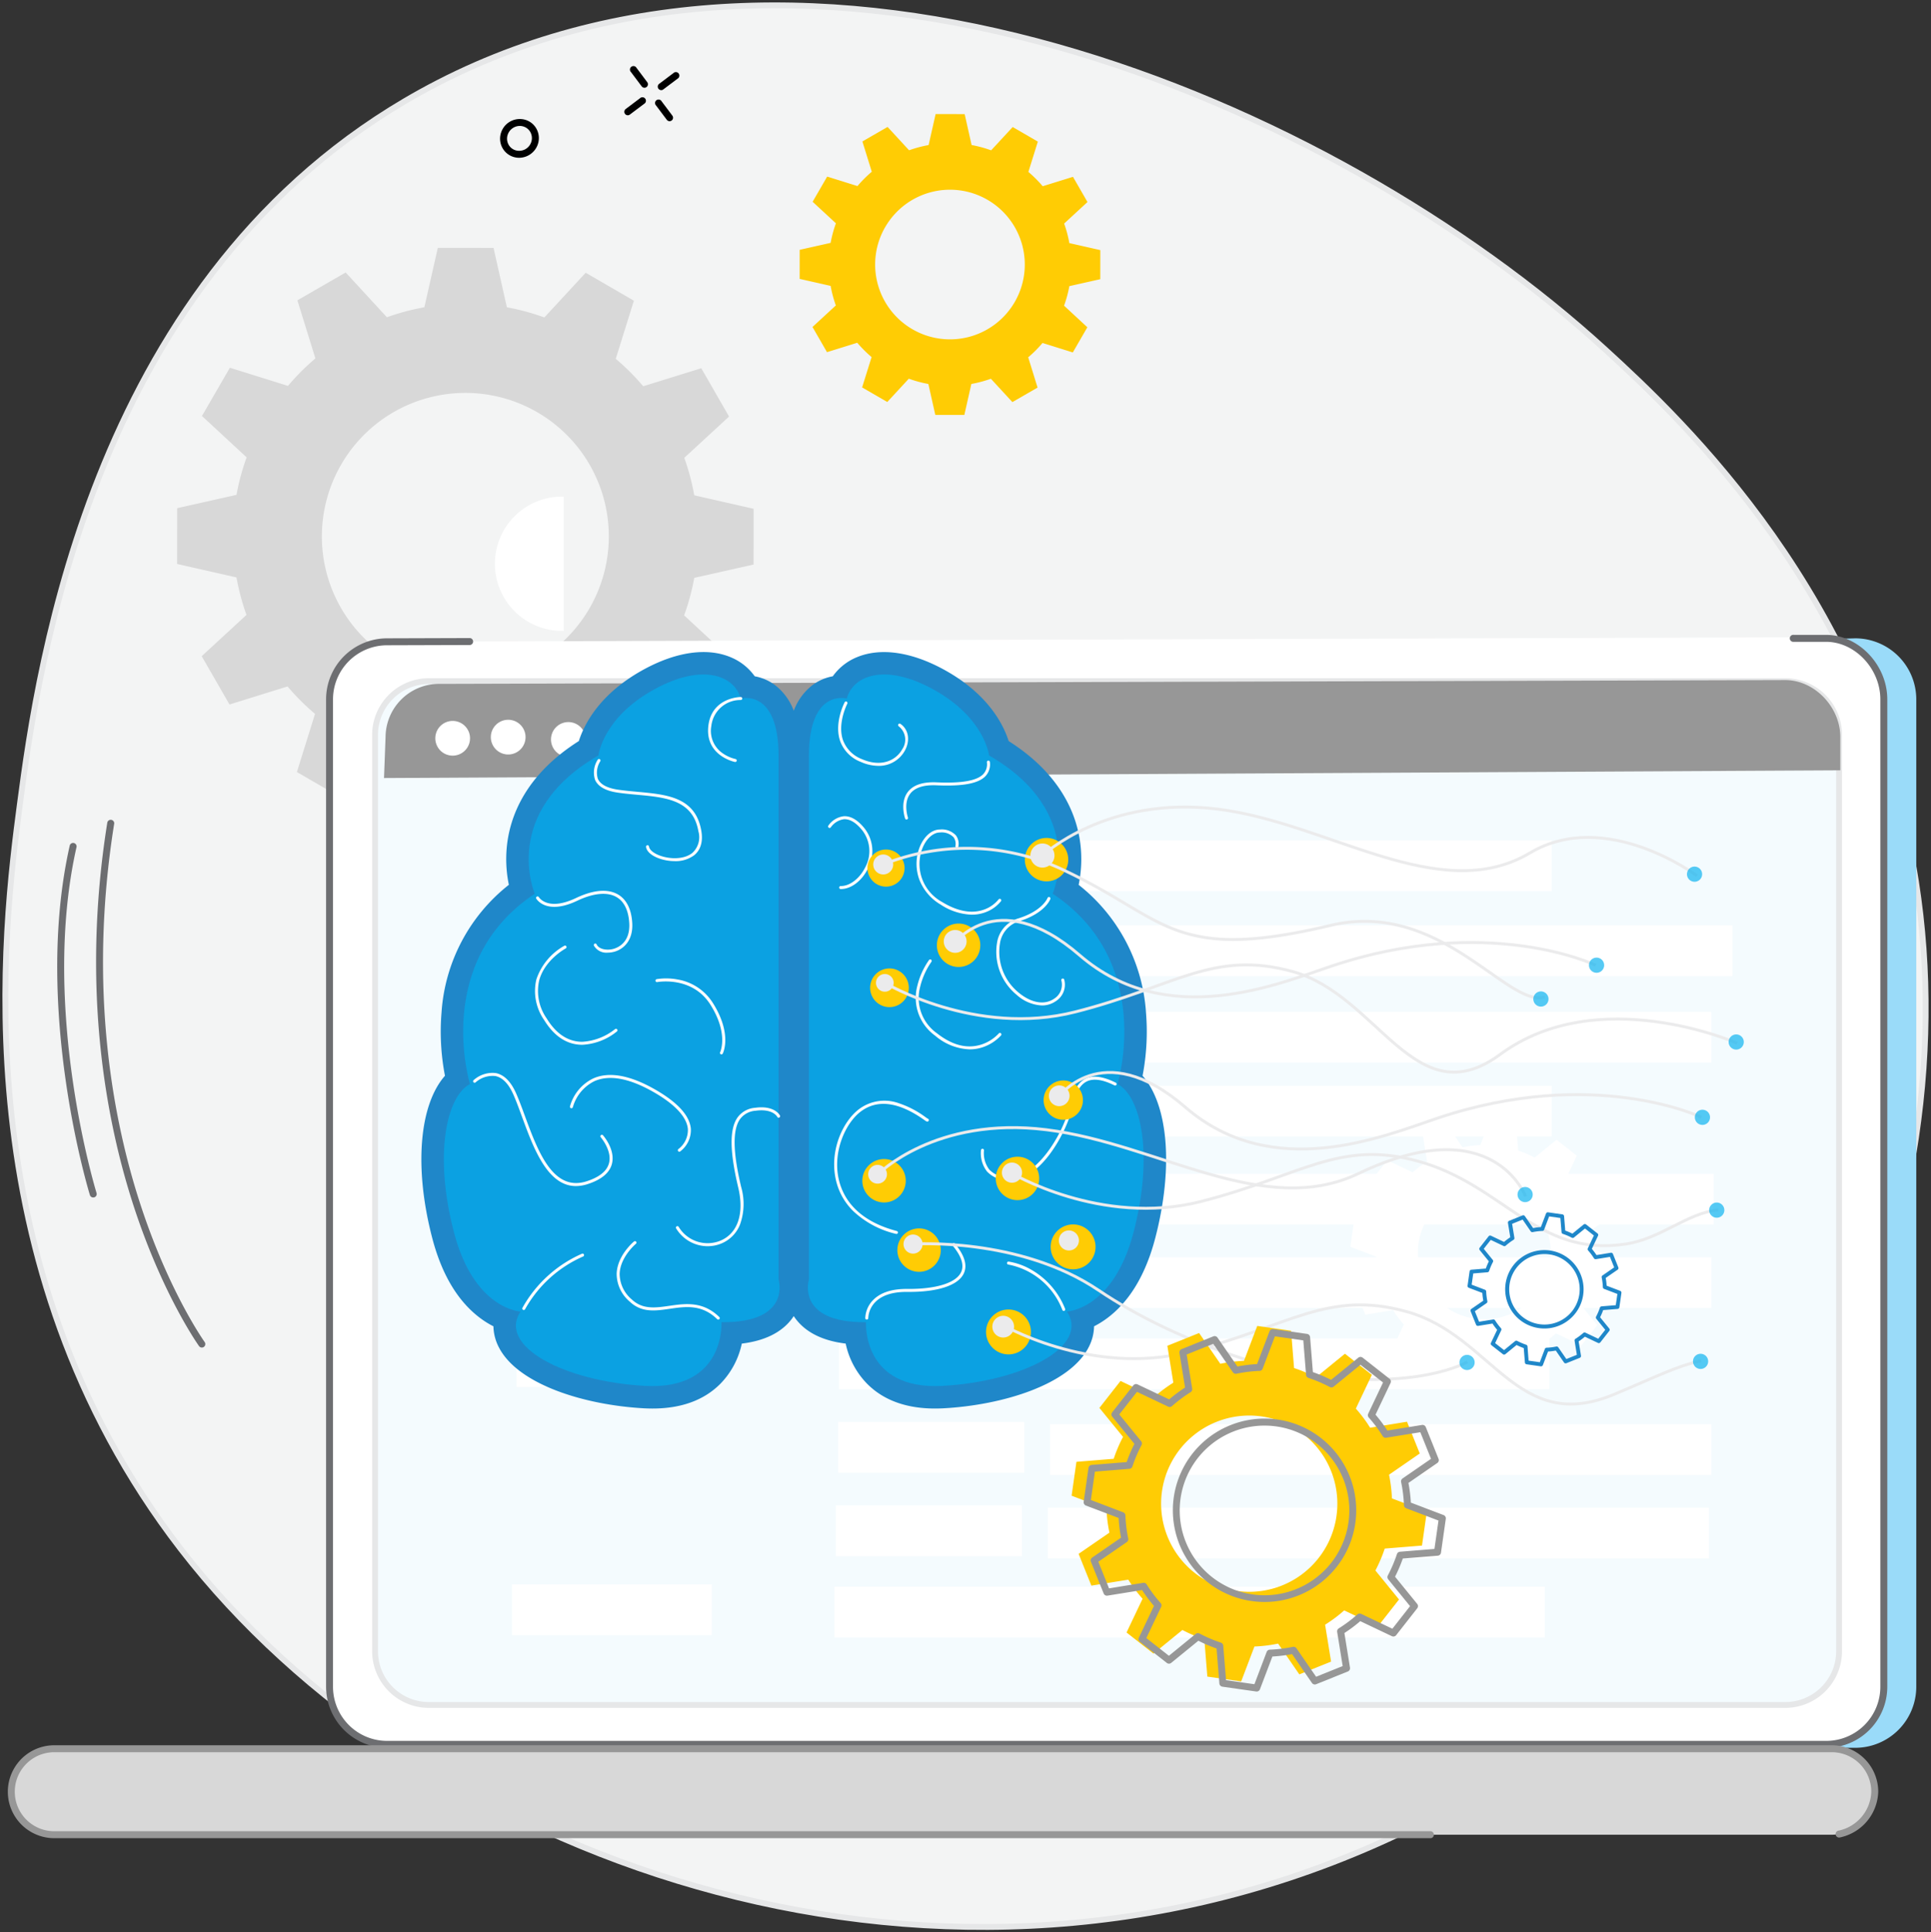 <svg id="Component_36_1" data-name="Component 36 – 1" xmlns="http://www.w3.org/2000/svg" xmlns:xlink="http://www.w3.org/1999/xlink" width="330.917" height="331.102" viewBox="0 0 330.917 331.102">
  <rect x="0" y="0" width="330.917" height="331.102" fill="#333333" stroke="none"/>
  <defs>
    <clipPath id="clip-path">
      <rect id="Rectangle_1359" data-name="Rectangle 1359" width="330.917" height="331.102" fill="none"/>
    </clipPath>
    <clipPath id="clip-path-3">
      <rect id="Rectangle_1347" data-name="Rectangle 1347" width="57.541" height="121.933" fill="none"/>
    </clipPath>
    <clipPath id="clip-path-4">
      <rect id="Rectangle_1348" data-name="Rectangle 1348" width="57.54" height="121.933" fill="none"/>
    </clipPath>
    <clipPath id="clip-path-5">
      <rect id="Rectangle_1349" data-name="Rectangle 1349" width="2.595" height="2.594" fill="none"/>
    </clipPath>
    <clipPath id="clip-path-7">
      <rect id="Rectangle_1351" data-name="Rectangle 1351" width="2.593" height="2.594" fill="none"/>
    </clipPath>
  </defs>
  <g id="Group_1551" data-name="Group 1551" clip-path="url(#clip-path)">
    <g id="Group_1550" data-name="Group 1550">
      <g id="Group_1549" data-name="Group 1549" clip-path="url(#clip-path)">
        <path id="Path_16861" data-name="Path 16861" d="M71.613,15.4c66.834-36.994,156.373,1.439,203.029,44.048,13.329,12.172,45.649,42.535,53.279,91.2C337.4,211.1,306.371,284.38,235.2,315.724c-77.464,34.116-164.075,1.782-204.613-50.7C-7.32,215.941.269,158.146,2.979,137.5,6.16,113.277,15.62,46.394,71.613,15.4" transform="translate(0.416 0.416)" fill="#f3f4f4"/>
        <path id="Path_16862" data-name="Path 16862" d="M71.613,15.4c66.834-36.994,156.373,1.439,203.029,44.048,13.329,12.172,45.649,42.535,53.279,91.2C337.4,211.1,306.371,284.38,235.2,315.724c-77.464,34.116-164.075,1.782-204.613-50.7C-7.32,215.941.269,158.146,2.979,137.5,6.16,113.277,15.62,46.394,71.613,15.4Z" transform="translate(0.416 0.416)" fill="none" stroke="#e6e7e8" stroke-width="1"/>
        <path id="Path_16863" data-name="Path 16863" d="M28.489,59.088a39.383,39.383,0,0,0-1.74,6.426L16.584,67.8l-.009,9.555,10.172,2.307a40.131,40.131,0,0,0,1.714,6.424l-7.673,7.072,4.765,8.279L35.5,98.345a39.393,39.393,0,0,0,4.708,4.7L37.1,113.01l8.264,4.787,7.081-7.66a39.586,39.586,0,0,0,6.422,1.741l2.282,10.169,9.548.011,2.307-10.18a40.14,40.14,0,0,0,6.42-1.714l7.067,7.676,8.275-4.768-3.086-9.954a39.528,39.528,0,0,0,4.7-4.71l9.954,3.111,4.783-8.268-7.656-7.087a39.574,39.574,0,0,0,1.741-6.426l10.163-2.282.009-9.555-10.172-2.307a39.991,39.991,0,0,0-1.714-6.424l7.673-7.072L106.4,43.819l-9.949,3.087a39.529,39.529,0,0,0-4.708-4.7l3.109-9.96L86.59,27.455l-7.081,7.66a39.772,39.772,0,0,0-6.422-1.741L70.8,23.2l-9.548-.011-2.307,10.18a40.334,40.334,0,0,0-6.42,1.714l-7.067-7.676L37.187,32.18l3.086,9.954a39.531,39.531,0,0,0-4.7,4.71l-9.954-3.111L20.833,52ZM44.7,60.305a24.585,24.585,0,1,1,8.962,33.608A24.573,24.573,0,0,1,44.7,60.305" transform="translate(13.777 19.279)" fill="#d8d8d8"/>
        <path id="Path_16864" data-name="Path 16864" d="M81.048,29.392a20.745,20.745,0,0,0-.908,3.351l-5.3,1.19-.005,4.983,5.305,1.2a20.958,20.958,0,0,0,.894,3.349l-4,3.688,2.485,4.316,5.188-1.61a20.583,20.583,0,0,0,2.456,2.454L85.538,57.51l4.311,2.5,3.692-3.994a20.529,20.529,0,0,0,3.349.906l1.19,5.3,4.979.005,1.2-5.307a20.99,20.99,0,0,0,3.347-.894l3.684,4,4.316-2.487L114,52.352a20.567,20.567,0,0,0,2.452-2.456l5.192,1.622,2.494-4.313-3.992-3.7a20.665,20.665,0,0,0,.906-3.349l5.3-1.19.005-4.983-5.305-1.2a20.765,20.765,0,0,0-.894-3.349l4-3.688-2.485-4.318-5.188,1.61a20.827,20.827,0,0,0-2.454-2.452l1.621-5.193-4.309-2.5-3.694,3.994a20.7,20.7,0,0,0-3.347-.908l-1.19-5.3-4.979-.005-1.2,5.309a20.936,20.936,0,0,0-3.347.894l-3.686-4-4.314,2.487,1.608,5.191a20.554,20.554,0,0,0-2.45,2.456L79.55,21.386,77.056,25.7Zm8.455.635a12.82,12.82,0,1,1,4.673,17.525A12.814,12.814,0,0,1,89.5,30.027" transform="translate(62.204 8.873)" fill="#ffcc04"/>
        <path id="Path_16865" data-name="Path 16865" d="M218.577,241.971c-6.508-4.655-13.247-8.993-20.094-13.133-13.9-8.4-28.305-15.91-42.814-23.185-7.633-3.827-15.466-7.29-23.227-10.852Q120.735,189.425,109,184.117q-10.721-4.865-21.433-9.748c-23.777-50.488-50.02-107.727-46.8-107.727L284.285,59.73a10.464,10.464,0,0,1,10.449,10.454v169.2a10.464,10.464,0,0,1-10.449,10.454H229.823c-3.684-2.708-7.53-5.208-11.245-7.865" transform="translate(33.66 49.649)" fill="#9adbf9"/>
        <path id="Path_16866" data-name="Path 16866" d="M40.7,60.4l245.872-.773c5.442,0,10.628,5.188,10.628,10.636v169.2a9.86,9.86,0,0,1-9.857,9.863H40.7a9.86,9.86,0,0,1-9.857-9.863V70.267A9.86,9.86,0,0,1,40.7,60.4" transform="translate(25.634 49.566)" fill="#fff"/>
        <path id="Path_16867" data-name="Path 16867" d="M313.036,163.633H8.422a7.366,7.366,0,0,0,0,14.732H313.036a7.366,7.366,0,0,0,0-14.732" transform="translate(0.882 136.014)" fill="#d8d8d8"/>
        <path id="Path_16868" data-name="Path 16868" d="M44.382,63.736H276.707a9.222,9.222,0,0,1,9.284,9.158V230.012a9.222,9.222,0,0,1-9.284,9.158H44.382a9.222,9.222,0,0,1-9.284-9.158V72.894a9.222,9.222,0,0,1,9.284-9.158" transform="translate(29.174 52.978)" fill="#f4fbfe"/>
        <path id="Path_16869" data-name="Path 16869" d="M44.382,63.736H276.707a9.222,9.222,0,0,1,9.284,9.158V230.012a9.222,9.222,0,0,1-9.284,9.158H44.382a9.222,9.222,0,0,1-9.284-9.158V72.894A9.222,9.222,0,0,1,44.382,63.736Z" transform="translate(29.174 52.978)" fill="none" stroke="#e6e7e8" stroke-width="1"/>
        <path id="Path_16870" data-name="Path 16870" d="M287.61,250.11H40.968a10.467,10.467,0,0,1-10.453-10.458V70.455A10.467,10.467,0,0,1,40.968,60l14.214-.046h0a.6.6,0,0,1,0,1.192l-14.216.044a9.275,9.275,0,0,0-9.264,9.268v169.2a9.275,9.275,0,0,0,9.262,9.268H287.61a9.274,9.274,0,0,0,9.26-9.268V70.455c0-5.252-4.355-9.857-9.319-9.857h-5.53a.6.6,0,1,1,0-1.192h5.53c5.6,0,10.511,5.164,10.511,11.05v169.2A10.468,10.468,0,0,1,287.61,250.11" transform="translate(25.365 49.378)" fill="#6d6e71"/>
        <path id="Path_16871" data-name="Path 16871" d="M285.5,79.1V73.375c0-5.058-4.355-9.74-9.445-9.74l-230.594.654a9.163,9.163,0,0,0-9.26,9.087l-.266,7.047Z" transform="translate(29.873 52.894)" fill="#979797"/>
        <path id="Path_16872" data-name="Path 16872" d="M46.686,70.435a2.974,2.974,0,1,1-2.974-2.976,2.975,2.975,0,0,1,2.974,2.976" transform="translate(33.862 56.073)" fill="#fff"/>
        <path id="Path_16873" data-name="Path 16873" d="M51.882,70.327a2.974,2.974,0,1,1-2.974-2.976,2.975,2.975,0,0,1,2.974,2.976" transform="translate(38.181 55.983)" fill="#fff"/>
        <path id="Path_16874" data-name="Path 16874" d="M57.512,70.543a2.974,2.974,0,1,1-2.974-2.976,2.975,2.975,0,0,1,2.974,2.976" transform="translate(42.861 56.163)" fill="#fff"/>
        <rect id="Rectangle_1327" data-name="Rectangle 1327" width="34.255" height="8.698" transform="translate(88.92 185.663)" fill="#fff"/>
        <rect id="Rectangle_1328" data-name="Rectangle 1328" width="121.723" height="8.698" transform="translate(144.188 186.05)" fill="#fff"/>
        <rect id="Rectangle_1329" data-name="Rectangle 1329" width="34.255" height="8.698" transform="translate(88.523 228.961)" fill="#fff"/>
        <rect id="Rectangle_1330" data-name="Rectangle 1330" width="121.723" height="8.698" transform="translate(143.791 229.347)" fill="#fff"/>
        <rect id="Rectangle_1331" data-name="Rectangle 1331" width="34.255" height="8.698" transform="translate(87.73 271.483)" fill="#fff"/>
        <rect id="Rectangle_1332" data-name="Rectangle 1332" width="121.723" height="8.698" transform="translate(142.998 271.87)" fill="#fff"/>
        <rect id="Rectangle_1333" data-name="Rectangle 1333" width="31.889" height="8.698" transform="translate(144.042 200.738)" fill="#fff"/>
        <rect id="Rectangle_1334" data-name="Rectangle 1334" width="113.314" height="8.698" transform="translate(180.351 201.124)" fill="#fff"/>
        <rect id="Rectangle_1335" data-name="Rectangle 1335" width="31.889" height="8.698" transform="translate(143.644 215.041)" fill="#fff"/>
        <rect id="Rectangle_1336" data-name="Rectangle 1336" width="113.314" height="8.698" transform="translate(179.954 215.428)" fill="#fff"/>
        <rect id="Rectangle_1337" data-name="Rectangle 1337" width="34.255" height="8.698" transform="translate(88.92 143.611)" fill="#fff"/>
        <rect id="Rectangle_1338" data-name="Rectangle 1338" width="121.723" height="8.698" transform="translate(144.188 143.998)" fill="#fff"/>
        <rect id="Rectangle_1339" data-name="Rectangle 1339" width="31.889" height="8.698" transform="translate(144.042 158.688)" fill="#fff"/>
        <rect id="Rectangle_1340" data-name="Rectangle 1340" width="113.314" height="8.698" transform="translate(183.589 158.563)" fill="#fff"/>
        <rect id="Rectangle_1341" data-name="Rectangle 1341" width="31.889" height="8.698" transform="translate(143.646 172.989)" fill="#fff"/>
        <rect id="Rectangle_1342" data-name="Rectangle 1342" width="113.314" height="8.698" transform="translate(179.955 173.376)" fill="#fff"/>
        <rect id="Rectangle_1343" data-name="Rectangle 1343" width="31.889" height="8.698" transform="translate(143.644 243.649)" fill="#fff"/>
        <rect id="Rectangle_1344" data-name="Rectangle 1344" width="113.314" height="8.698" transform="translate(179.954 244.037)" fill="#fff"/>
        <rect id="Rectangle_1345" data-name="Rectangle 1345" width="31.889" height="8.698" transform="translate(143.249 257.952)" fill="#fff"/>
        <rect id="Rectangle_1346" data-name="Rectangle 1346" width="113.314" height="8.698" transform="translate(179.558 258.339)" fill="#fff"/>
        <path id="Path_16875" data-name="Path 16875" d="M244.589,179.23H8.693a7.961,7.961,0,0,1,0-15.922H313.305a7.969,7.969,0,0,1,7.958,7.96,8.261,8.261,0,0,1-6.589,7.841.595.595,0,1,1-.244-1.165,7.053,7.053,0,0,0,5.642-6.677,6.777,6.777,0,0,0-6.768-6.77H8.693a6.771,6.771,0,0,0,0,13.542h235.9a.6.6,0,0,1,0,1.19" transform="translate(0.611 135.744)" fill="#979797"/>
        <path id="Path_16876" data-name="Path 16876" d="M57.824,69.485h.289V46.467h-.289a11.509,11.509,0,1,0,0,23.018" transform="translate(38.496 38.624)" fill="#fff"/>
        <path id="Path_16877" data-name="Path 16877" d="M27.12,167.167a.6.6,0,0,1-.483-.247c-.062-.084-6.235-8.728-11.218-24.038-4.595-14.113-9.1-36.967-4.5-65.7a.6.6,0,0,1,1.179.189c-4.574,28.5-.108,51.153,4.448,65.142,4.926,15.135,10.991,23.626,11.051,23.709a.6.6,0,0,1-.134.831.585.585,0,0,1-.348.114" transform="translate(7.475 63.738)" fill="#6d6e71"/>
        <path id="Path_16878" data-name="Path 16878" d="M11.525,139.658a.593.593,0,0,1-.568-.416c-.1-.317-9.8-31.929-3.446-59.939a.6.6,0,0,1,1.161.266C2.395,107.256,12,138.574,12.093,138.887a.592.592,0,0,1-.39.743.545.545,0,0,1-.178.027" transform="translate(4.452 65.533)" fill="#6d6e71"/>
        <path id="Path_16879" data-name="Path 16879" d="M62.146,9.815a.6.6,0,0,1-.359-1.071l2.459-1.851a.6.6,0,1,1,.716.952L62.5,9.7a.59.59,0,0,1-.357.119" transform="translate(51.162 5.63)"/>
        <path id="Path_16880" data-name="Path 16880" d="M59.017,12.169a.6.6,0,0,1-.359-1.071l2.459-1.851a.6.6,0,1,1,.716.952L59.375,12.05a.59.59,0,0,1-.357.119" transform="translate(48.561 7.586)"/>
        <path id="Path_16881" data-name="Path 16881" d="M61.422,9.87a.594.594,0,0,1-.476-.238L59.1,7.171a.6.6,0,1,1,.952-.716L61.9,8.918a.6.6,0,0,1-.476.952" transform="translate(49.022 5.168)"/>
        <path id="Path_16882" data-name="Path 16882" d="M63.774,13a.594.594,0,0,1-.476-.238L61.448,10.3a.6.6,0,1,1,.952-.716l1.85,2.463a.6.6,0,0,1-.476.952" transform="translate(50.977 7.771)"/>
        <path id="Path_16883" data-name="Path 16883" d="M50.062,17.78a3.251,3.251,0,0,1-2.97-1.91,3.3,3.3,0,0,1-.066-2.564,3.373,3.373,0,0,1,4.289-1.969,3.23,3.23,0,0,1,1.835,1.709,3.3,3.3,0,0,1,.066,2.564,3.4,3.4,0,0,1-3.153,2.17m.114-5.455a2.2,2.2,0,0,0-2.038,1.41,2.112,2.112,0,0,0,.04,1.643,2.039,2.039,0,0,0,1.163,1.084,2.179,2.179,0,0,0,2.763-1.28,2.117,2.117,0,0,0-.04-1.644A2.042,2.042,0,0,0,50.9,12.454a2.092,2.092,0,0,0-.725-.13" transform="translate(38.9 9.255)"/>
        <path id="Path_16884" data-name="Path 16884" d="M127.28,134.147l1.65,4.106,4.768-.773a18.3,18.3,0,0,0,1.846,2.47l-2.069,4.36,3.479,2.73,3.745-3.054a18.717,18.717,0,0,0,2.831,1.209l.388,4.818,4.378.624,1.714-4.512a18.363,18.363,0,0,0,3.058-.375l2.745,3.977,4.1-1.65-.771-4.772a18.163,18.163,0,0,0,2.468-1.846l4.358,2.069,2.728-3.481-3.053-3.747a18.738,18.738,0,0,0,1.209-2.833l4.814-.388.624-4.38-4.51-1.716a18.19,18.19,0,0,0-.375-3.06l3.976-2.745-1.648-4.106-4.768.771a18.473,18.473,0,0,0-1.846-2.468l2.067-4.36-3.479-2.732-3.745,3.054a18.446,18.446,0,0,0-2.831-1.207l-.388-4.82-4.378-.623-1.714,4.512a18.168,18.168,0,0,0-3.058.375l-2.743-3.977-4.1,1.65.771,4.77a18.446,18.446,0,0,0-2.468,1.848l-4.358-2.071-2.729,3.483,3.053,3.747a18.469,18.469,0,0,0-1.207,2.833l-4.816.388-.624,4.38,4.51,1.716a18.21,18.21,0,0,0,.375,3.06Zm17.807-17.054a11.391,11.391,0,1,1-6.318,14.818,11.382,11.382,0,0,1,6.318-14.818" transform="translate(105.041 87.018)" fill="#fff"/>
        <path id="Path_16885" data-name="Path 16885" d="M163.022,133.618a39.831,39.831,0,0,0,.588-10.857A30.4,30.4,0,0,0,152.071,100.9a21.647,21.647,0,0,0,.278-7.145c-.632-4.9-3.3-11.8-12.269-17.484-.917-2.881-3.567-8.134-11.126-12.264-5.609-3.065-10.927-3.8-14.974-2.073a9.457,9.457,0,0,0-4.043,3.232,8.234,8.234,0,0,0-3.525,1.549,9.91,9.91,0,0,0-3.163,4.356,9.91,9.91,0,0,0-3.163-4.356,8.243,8.243,0,0,0-3.525-1.549,9.457,9.457,0,0,0-4.043-3.232C88.469,60.2,83.153,60.937,77.544,64c-7.559,4.129-10.209,9.383-11.126,12.264C57.446,81.946,54.78,88.85,54.148,93.75a21.647,21.647,0,0,0,.278,7.145,30.4,30.4,0,0,0-11.538,21.865,39.831,39.831,0,0,0,.588,10.857c-4.389,4.975-5.343,15.712-2.177,27.823,1.668,6.38,4.521,11.055,8.482,13.893a15.372,15.372,0,0,0,2,1.216,8.118,8.118,0,0,0,.89,3.518c3.26,6.5,14.837,9.976,24.862,10.529.511.027,1.009.042,1.5.042,4.931,0,8.845-1.427,11.645-4.248a13.984,13.984,0,0,0,3.668-6.88c3.957-.483,6.845-1.921,8.61-4.291.1-.141.2-.282.291-.423.093.141.187.282.291.421,1.765,2.371,4.653,3.809,8.61,4.292a13.984,13.984,0,0,0,3.668,6.88c2.8,2.822,6.713,4.248,11.645,4.248q.733,0,1.5-.042c10.026-.553,21.6-4.025,24.862-10.529a8.118,8.118,0,0,0,.89-3.518,15.372,15.372,0,0,0,2-1.216c3.961-2.838,6.814-7.513,8.482-13.893,3.166-12.112,2.212-22.848-2.177-27.823" transform="translate(32.778 50.716)" fill="#1f87c9"/>
        <g id="Group_1518" data-name="Group 1518" transform="translate(76.066 115.574)" opacity="0.66">
          <g id="Group_1517" data-name="Group 1517">
            <g id="Group_1516" data-name="Group 1516" clip-path="url(#clip-path-3)">
              <path id="Path_16886" data-name="Path 16886" d="M98.9,77.106v89.687s2.305,7.426-9.786,7.307c0,0,.736,11.676-13.121,10.91s-25.267-6.8-21.317-12.736c0,0-7.947-.319-11.407-13.549s-1.331-23.277,2.738-25.439c0,0-6.473-20.962,11.115-32.607,0,0-6.058-13.921,10.9-23.69,0,0,.709-6.486,9.616-11.354,8.369-4.574,13.74-2.247,14.776,1.6,0,0,6.488-1.8,6.488,9.876" transform="translate(-41.538 -63.113)" fill="#00aeef"/>
            </g>
          </g>
        </g>
        <g id="Group_1521" data-name="Group 1521" transform="translate(138.445 115.574)" opacity="0.66">
          <g id="Group_1520" data-name="Group 1520">
            <g id="Group_1519" data-name="Group 1519" clip-path="url(#clip-path-4)">
              <path id="Path_16887" data-name="Path 16887" d="M75.779,77.106v89.687s-2.305,7.426,9.786,7.307c0,0-.736,11.676,13.121,10.91s25.267-6.8,21.317-12.736c0,0,7.947-.319,11.407-13.549s1.331-23.277-2.738-25.439c0,0,6.473-20.962-11.115-32.607,0,0,6.058-13.921-10.9-23.69,0,0-.709-6.486-9.616-11.354-8.369-4.574-13.74-2.247-14.776,1.6,0,0-6.488-1.8-6.488,9.876" transform="translate(-75.603 -63.113)" fill="#00aeef"/>
            </g>
          </g>
        </g>
        <path id="Path_16888" data-name="Path 16888" d="M70.919,76.357a.227.227,0,0,1-.049-.005c-.051-.009-5.173-1.057-4.554-6.21.586-4.873,5.466-4.92,5.549-4.92h0a.255.255,0,0,1,0,.511h-.005A5.005,5.005,0,0,0,66.821,70.2a4.646,4.646,0,0,0,1.85,4.595,6.366,6.366,0,0,0,2.3,1.053.255.255,0,0,1-.048.505" transform="translate(55.079 54.213)" fill="#fff"/>
        <path id="Path_16889" data-name="Path 16889" d="M69.441,88.518a7.984,7.984,0,0,1-2.859-.527c-1.2-.471-1.948-1.165-2.051-1.9a.255.255,0,1,1,.505-.07c.075.544.723,1.1,1.732,1.5,1.743.685,4.261.764,5.7-.412A3.639,3.639,0,0,0,73.5,83.4c-.934-5.376-5.578-5.8-10.5-6.255-1.091-.1-2.219-.2-3.318-.363-2.055-.3-3.36-1.025-3.879-2.165a4.039,4.039,0,0,1,.45-3.479.254.254,0,0,1,.429.275,3.6,3.6,0,0,0-.414,3c.443.971,1.615,1.6,3.487,1.87,1.084.156,2.207.26,3.293.359,5.116.471,9.951.914,10.953,6.677.4,2.313-.438,3.551-1.21,4.183a5.314,5.314,0,0,1-3.353,1.018" transform="translate(46.183 59.036)" fill="#fff"/>
        <path id="Path_16890" data-name="Path 16890" d="M62.439,93.952a2.453,2.453,0,0,1-2.353-1.2.255.255,0,1,1,.469-.2c.311.718,1.544,1.071,2.749.786.714-.168,3.029-.987,2.835-4.435-.121-2.154-.864-3.7-2.15-4.457-1.571-.932-3.97-.718-6.755.606-5.27,2.507-6.964-.245-7.034-.364a.255.255,0,0,1,.439-.258c.06.1,1.553,2.456,6.376.163C60,83.174,62.5,82.97,64.25,84.007c1.438.853,2.265,2.536,2.4,4.869.172,3.053-1.555,4.563-3.227,4.959a4.286,4.286,0,0,1-.982.117" transform="translate(41.697 69.286)" fill="#fff"/>
        <path id="Path_16891" data-name="Path 16891" d="M58.186,105.477a6.836,6.836,0,0,1-1.064-.082c-2.148-.341-3.99-1.74-5.474-4.155a8.688,8.688,0,0,1-1.335-6.966,10.373,10.373,0,0,1,4.8-5.765.256.256,0,0,1,.24.452c-.037.02-3.593,1.939-4.549,5.45a8.194,8.194,0,0,0,1.278,6.559c1.4,2.284,3.122,3.6,5.116,3.919a6.016,6.016,0,0,0,.967.077,9.921,9.921,0,0,0,5.627-2.168.258.258,0,0,1,.359.029.255.255,0,0,1-.029.361,10.232,10.232,0,0,1-5.937,2.289" transform="translate(41.606 73.546)" fill="#fff"/>
        <path id="Path_16892" data-name="Path 16892" d="M72.65,104.569a.238.238,0,0,1-.115-.027.253.253,0,0,1-.112-.341c.015-.031,1.489-3.119-1.644-8.123s-9.076-3.91-9.136-3.9a.255.255,0,0,1-.1-.5,10.549,10.549,0,0,1,3.573.053,8.886,8.886,0,0,1,6.094,4.076c3.3,5.268,1.734,8.488,1.665,8.623a.255.255,0,0,1-.227.137" transform="translate(50.986 76.102)" fill="#fff"/>
        <path id="Path_16893" data-name="Path 16893" d="M72.081,113.738a.259.259,0,0,1-.194-.09.254.254,0,0,1,.029-.359,4.092,4.092,0,0,0,1.63-3.465c-.2-2.071-2.282-4.281-6.019-6.391-4.073-2.3-7.426-2.906-9.964-1.8a7.112,7.112,0,0,0-3.725,4.461.254.254,0,0,1-.494-.121,7.513,7.513,0,0,1,4.016-4.809c2.692-1.17,6.2-.555,10.418,1.826,3.944,2.227,6.056,4.51,6.276,6.786a4.581,4.581,0,0,1-1.807,3.9.255.255,0,0,1-.165.06" transform="translate(44.335 83.61)" fill="#fff"/>
        <path id="Path_16894" data-name="Path 16894" d="M68.7,127.41a6.31,6.31,0,0,1-5.408-3.049.255.255,0,0,1,.439-.26,5.785,5.785,0,0,0,7.094,2.386c3.014-1.225,4.179-4.637,3.111-9.127-1.465-6.169-1.513-9.973-.148-11.967a4.077,4.077,0,0,1,3.043-1.7c3.318-.46,4.215,1.254,4.252,1.328a.255.255,0,0,1-.456.229c-.033-.064-.8-1.456-3.727-1.051a3.608,3.608,0,0,0-2.692,1.483c-1.26,1.842-1.187,5.626.223,11.562a10.466,10.466,0,0,1-.192,6.455,5.83,5.83,0,0,1-3.225,3.261,6.17,6.17,0,0,1-2.316.45" transform="translate(52.578 86.126)" fill="#fff"/>
        <path id="Path_16895" data-name="Path 16895" d="M61.887,119.8c-4.878,0-7.263-6.5-9.224-11.837-.516-1.406-1-2.734-1.5-3.862-.811-1.831-1.842-2.893-3.065-3.153a4.394,4.394,0,0,0-3.388,1.071.255.255,0,1,1-.342-.377,4.83,4.83,0,0,1,3.831-1.194c1.4.295,2.549,1.456,3.432,3.448.505,1.141,1,2.478,1.514,3.891,1.084,2.948,2.311,6.292,3.987,8.59,1.873,2.575,4.031,3.426,6.592,2.606,2.166-.7,3.452-1.727,3.824-3.064.6-2.159-1.384-4.459-1.4-4.481a.255.255,0,1,1,.383-.337c.09.1,2.185,2.525,1.513,4.952-.419,1.514-1.82,2.664-4.161,3.415a6.539,6.539,0,0,1-1.989.331" transform="translate(36.806 83.433)" fill="#fff"/>
        <path id="Path_16896" data-name="Path 16896" d="M49.132,126.966a.244.244,0,0,1-.126-.035.253.253,0,0,1-.093-.348,21.585,21.585,0,0,1,10.209-9.266.255.255,0,0,1,.17.482,21.064,21.064,0,0,0-9.938,9.039.256.256,0,0,1-.222.128" transform="translate(40.627 97.504)" fill="#fff"/>
        <path id="Path_16897" data-name="Path 16897" d="M75.12,129.581a.249.249,0,0,1-.178-.073c-2.639-2.577-5.428-2.172-8.123-1.78-2.487.361-4.834.7-6.874-1.236a6.247,6.247,0,0,1-2.234-4.785c.11-3.115,2.859-5.417,2.976-5.512a.254.254,0,1,1,.324.392c-.027.024-2.69,2.258-2.791,5.142a5.769,5.769,0,0,0,2.077,4.393c1.861,1.767,4.089,1.443,6.45,1.1,2.688-.39,5.735-.831,8.552,1.921a.255.255,0,0,1-.178.438" transform="translate(47.967 96.534)" fill="#fff"/>
        <path id="Path_16898" data-name="Path 16898" d="M85.315,76.67a7.544,7.544,0,0,1-3.007-.679,6.053,6.053,0,0,1-3.518-3.532c-1.088-3.1.689-6.539.764-6.684a.255.255,0,0,1,.452.236c-.018.035-1.749,3.4-.732,6.281a5.558,5.558,0,0,0,3.239,3.23c3.325,1.454,5.86.2,6.9-1.688a2.9,2.9,0,0,0-.6-3.944.255.255,0,0,1,.284-.423c1.416.954,1.729,2.851.76,4.613a5.065,5.065,0,0,1-4.541,2.591" transform="translate(65.2 54.559)" fill="#fff"/>
        <path id="Path_16899" data-name="Path 16899" d="M85.088,81.268a.254.254,0,0,1-.24-.17c-.038-.11-.919-2.7.439-4.523.906-1.22,2.578-1.785,4.964-1.679,4.281.187,6.895-.273,7.988-1.408a2.482,2.482,0,0,0,.621-2.038.255.255,0,0,1,.509-.042,2.963,2.963,0,0,1-.762,2.434C97.39,75.1,94.728,75.6,90.23,75.4c-2.208-.1-3.734.4-4.534,1.476-1.2,1.611-.375,4.025-.368,4.049a.252.252,0,0,1-.156.324.272.272,0,0,1-.084.015" transform="translate(70.265 59.161)" fill="#fff"/>
        <path id="Path_16900" data-name="Path 16900" d="M79.708,88.851h-.06a.255.255,0,0,1,.006-.511h.005c1.535.029,3.269-1.3,4.21-3.232a5.811,5.811,0,0,0-.555-6.36c-1.038-1.28-2.078-1.9-3.087-1.859a3.282,3.282,0,0,0-2.26,1.373.255.255,0,1,1-.423-.284,3.733,3.733,0,0,1,2.653-1.6c1.183-.057,2.364.632,3.512,2.045a6.311,6.311,0,0,1,.619,6.906c-1.031,2.113-2.88,3.52-4.62,3.52" transform="translate(64.419 63.486)" fill="#fff"/>
        <path id="Path_16901" data-name="Path 16901" d="M95.254,92.21a10.226,10.226,0,0,1-5.345-1.725,8.516,8.516,0,0,1-3.7-4.395,7.907,7.907,0,0,1-.143-4.725c.634-2.24,2.128-3.745,3.717-3.745h0a3.313,3.313,0,0,1,2.736,1.005,2.424,2.424,0,0,1,.418,1.928.255.255,0,0,1-.5-.117,1.937,1.937,0,0,0-.324-1.5,2.859,2.859,0,0,0-2.333-.808h0c-1.339,0-2.664,1.388-3.227,3.373a7.437,7.437,0,0,0,3.618,8.548c2.648,1.624,5.157,2.06,7.255,1.26a5.681,5.681,0,0,0,2.412-1.72.256.256,0,0,1,.414.3,6.111,6.111,0,0,1-2.617,1.886,6.583,6.583,0,0,1-2.386.432" transform="translate(71.297 64.52)" fill="#fff"/>
        <path id="Path_16902" data-name="Path 16902" d="M94.938,105.181a9.581,9.581,0,0,1-5.931-2.348,7.965,7.965,0,0,1-3.053-8.5,12.977,12.977,0,0,1,2.014-4.459.255.255,0,1,1,.407.308,12.725,12.725,0,0,0-1.928,4.281,7.39,7.39,0,0,0,2.875,7.966c2.657,2.088,5.246,2.727,7.7,1.9a7.046,7.046,0,0,0,2.89-1.861.255.255,0,1,1,.39.328,7.486,7.486,0,0,1-3.115,2.016,6.969,6.969,0,0,1-2.245.368" transform="translate(71.243 74.624)" fill="#fff"/>
        <path id="Path_16903" data-name="Path 16903" d="M101.063,102.518a6.917,6.917,0,0,1-4.287-1.785,9.517,9.517,0,0,1-3.406-8.924,5.154,5.154,0,0,1,3.5-4.157c4.289-1.287,5.155-3.531,5.162-3.553a.256.256,0,0,1,.482.172c-.037.1-.936,2.5-5.5,3.868a4.667,4.667,0,0,0-3.142,3.77,9,9,0,0,0,3.23,8.429c2.15,1.773,4.413,2.157,6.052,1.029a2.832,2.832,0,0,0,1.243-3.141.255.255,0,0,1,.483-.161,3.338,3.338,0,0,1-1.439,3.723,4.124,4.124,0,0,1-2.377.729" transform="translate(77.489 69.766)" fill="#fff"/>
        <path id="Path_16904" data-name="Path 16904" d="M96.7,118.475h-.033A4.838,4.838,0,0,1,92.855,117a5.081,5.081,0,0,1-1.035-3.688.255.255,0,0,1,.505.068,4.642,4.642,0,0,0,.916,3.289,4.359,4.359,0,0,0,3.428,1.293H96.7c4.952,0,9.077-7.757,9.965-11,.07-.251.137-.515.207-.786.485-1.9,1.09-4.267,2.928-5.111,1.287-.59,2.957-.359,5.107.709a.255.255,0,1,1-.227.456c-1.974-.98-3.545-1.216-4.668-.7-1.617.743-2.165,2.884-2.646,4.774-.071.275-.139.54-.209.795-.8,2.921-4.924,11.377-10.456,11.377" transform="translate(76.298 83.744)" fill="#fff"/>
        <path id="Path_16905" data-name="Path 16905" d="M88.752,125.818a.256.256,0,0,1-.064-.007,15.984,15.984,0,0,1-7.361-3.915,10.806,10.806,0,0,1-3.031-5.638c-.985-4.942,1.328-9.771,4-11.806a7.271,7.271,0,0,1,6.876-1.024,16.328,16.328,0,0,1,4.556,2.384c.152.106.308.216.361.245a.255.255,0,0,1-.1.5c-.11-.011-.2-.071-.559-.328-4.353-3.064-8-3.525-10.832-1.37-2.587,1.967-4.721,6.732-3.811,11.3.624,3.142,2.871,7.283,10.02,9.16a.255.255,0,0,1-.064.5m5.294-19.77h0" transform="translate(64.888 85.621)" fill="#fff"/>
        <path id="Path_16906" data-name="Path 16906" d="M81.231,129.42a.253.253,0,0,1-.255-.249,4.641,4.641,0,0,1,1.37-3.126c1.256-1.271,3.228-1.9,5.849-1.879,4.889.046,8.325-1.024,9.195-2.857.57-1.2.084-2.734-1.438-4.563a.255.255,0,1,1,.392-.326c1.661,1.994,2.168,3.714,1.507,5.107-.972,2.047-4.494,3.2-9.66,3.148-2.481-.024-4.32.557-5.475,1.721a4.214,4.214,0,0,0-1.231,2.765.255.255,0,0,1-.251.258h0" transform="translate(67.308 96.693)" fill="#fff"/>
        <path id="Path_16907" data-name="Path 16907" d="M103.964,126.5a.254.254,0,0,1-.236-.157,12.437,12.437,0,0,0-9.264-7.785.255.255,0,0,1,.057-.507,11.2,11.2,0,0,1,3.714,1.3,13.359,13.359,0,0,1,5.966,6.8.254.254,0,0,1-.139.331.225.225,0,0,1-.1.02" transform="translate(78.331 98.125)" fill="#fff"/>
        <path id="Path_16908" data-name="Path 16908" d="M106.017,118.419a3.846,3.846,0,1,1-3.847-3.847,3.848,3.848,0,0,1,3.847,3.847" transform="translate(81.728 95.234)" fill="#ffcc04"/>
        <path id="Path_16909" data-name="Path 16909" d="M105.831,118.361a3.719,3.719,0,1,1-3.719-3.719,3.718,3.718,0,0,1,3.719,3.719" transform="translate(81.786 95.292)" fill="#ffcc04"/>
        <path id="Path_16910" data-name="Path 16910" d="M102.527,116.853a1.718,1.718,0,1,1-1.718-1.718,1.718,1.718,0,0,1,1.718,1.718" transform="translate(82.367 95.702)" fill="#ebebec"/>
        <path id="Path_16911" data-name="Path 16911" d="M99.97,126.38a3.846,3.846,0,1,1-3.847-3.847,3.848,3.848,0,0,1,3.847,3.847" transform="translate(76.702 101.851)" fill="#ffcc04"/>
        <path id="Path_16912" data-name="Path 16912" d="M96.589,124.984a1.861,1.861,0,1,1-1.861-1.861,1.861,1.861,0,0,1,1.861,1.861" transform="translate(77.192 102.342)" fill="#ebebec"/>
        <path id="Path_16913" data-name="Path 16913" d="M87.54,82.673a3.18,3.18,0,1,1-3.181-3.181,3.18,3.18,0,0,1,3.181,3.181" transform="translate(67.478 66.075)" fill="#ffcc04"/>
        <path id="Path_16914" data-name="Path 16914" d="M84.839,80.7a1.709,1.709,0,1,1-2.375-.439,1.708,1.708,0,0,1,2.375.439" transform="translate(67.929 66.461)" fill="#ebebec"/>
        <path id="Path_16915" data-name="Path 16915" d="M88.058,93.934a3.314,3.314,0,1,1-3.315-3.314,3.314,3.314,0,0,1,3.315,3.314" transform="translate(67.685 75.324)" fill="#ffcc04"/>
        <path id="Path_16916" data-name="Path 16916" d="M84.966,92.309a1.514,1.514,0,1,1-1.822-1.126,1.515,1.515,0,0,1,1.822,1.126" transform="translate(68.142 75.758)" fill="#ebebec"/>
        <path id="Path_16917" data-name="Path 16917" d="M104.4,104.47a3.367,3.367,0,1,1-3.368-3.368,3.368,3.368,0,0,1,3.368,3.368" transform="translate(81.181 84.038)" fill="#ffcc04"/>
        <path id="Path_16918" data-name="Path 16918" d="M101.681,103.057a1.774,1.774,0,1,1-2.034-1.467,1.772,1.772,0,0,1,2.034,1.467" transform="translate(81.589 84.424)" fill="#ebebec"/>
        <path id="Path_16919" data-name="Path 16919" d="M103.347,82.126a3.719,3.719,0,1,1-3.719-3.717,3.719,3.719,0,0,1,3.719,3.717" transform="translate(79.721 65.175)" fill="#ffcc04"/>
        <path id="Path_16920" data-name="Path 16920" d="M100.555,80.991a2.063,2.063,0,1,1-2.062-2.062,2.062,2.062,0,0,1,2.062,2.062" transform="translate(80.153 65.607)" fill="#ebebec"/>
        <path id="Path_16921" data-name="Path 16921" d="M95.115,90.139A3.719,3.719,0,1,1,91.4,86.42a3.718,3.718,0,0,1,3.719,3.719" transform="translate(72.878 71.834)" fill="#ffcc04"/>
        <path id="Path_16922" data-name="Path 16922" d="M92.082,89.726a1.955,1.955,0,1,1-1.058-2.555,1.956,1.956,0,0,1,1.058,2.555" transform="translate(73.413 72.334)" fill="#ebebec"/>
        <path id="Path_16923" data-name="Path 16923" d="M100.626,111.957a3.719,3.719,0,1,1-3.719-3.719,3.718,3.718,0,0,1,3.719,3.719" transform="translate(77.459 89.969)" fill="#ffcc04"/>
        <path id="Path_16924" data-name="Path 16924" d="M97.087,109.852a1.727,1.727,0,1,1-2.258-.936,1.729,1.729,0,0,1,2.258.936" transform="translate(77.937 90.424)" fill="#ebebec"/>
        <path id="Path_16925" data-name="Path 16925" d="M88.139,112.174a3.719,3.719,0,1,1-3.719-3.719,3.718,3.718,0,0,1,3.719,3.719" transform="translate(67.08 90.15)" fill="#ffcc04"/>
        <path id="Path_16926" data-name="Path 16926" d="M84.463,110.611A1.607,1.607,0,1,1,82.855,109a1.608,1.608,0,0,1,1.608,1.608" transform="translate(67.535 90.605)" fill="#ebebec"/>
        <path id="Path_16927" data-name="Path 16927" d="M91.417,118.664a3.719,3.719,0,1,1-3.719-3.719,3.718,3.718,0,0,1,3.719,3.719" transform="translate(69.805 95.544)" fill="#ffcc04"/>
        <path id="Path_16928" data-name="Path 16928" d="M87.823,117.154a1.634,1.634,0,1,1-1.635-1.635,1.636,1.636,0,0,1,1.635,1.635" transform="translate(70.283 96.021)" fill="#ebebec"/>
        <path id="Path_16929" data-name="Path 16929" d="M97.556,83.827s10.985-10.339,30.065-7.953,37.987,16.693,53.488,7.5c13.042-7.739,28.618,3.917,28.618,3.917" transform="translate(81.09 62.771)" fill="none" stroke="#ebebec" stroke-width="0.5"/>
        <path id="Path_16930" data-name="Path 16930" d="M89,90.684S96.5,79.532,111.056,92.1c14.99,12.947,34.046,4.909,43.1,1.873,26.915-9.028,45.313-.17,45.313-.17" transform="translate(73.976 71.586)" fill="none" stroke="#ebebec" stroke-width="0.5"/>
        <g id="Group_1524" data-name="Group 1524" transform="translate(289.103 148.494)" opacity="0.66">
          <g id="Group_1523" data-name="Group 1523">
            <g id="Group_1522" data-name="Group 1522" clip-path="url(#clip-path-5)">
              <path id="Path_16931" data-name="Path 16931" d="M160.37,82.884a1.3,1.3,0,1,1-.7-1.694,1.3,1.3,0,0,1,.7,1.694" transform="translate(-157.874 -81.09)" fill="#00aeef"/>
            </g>
          </g>
        </g>
        <path id="Path_16932" data-name="Path 16932" d="M82.136,113.544s9.837-10.05,28.917-7.665,37.236,15.291,53.488,7.5c23.082-11.073,28.618,3.919,28.618,3.919" transform="translate(68.273 87.703)" fill="none" stroke="#ebebec" stroke-width="0.5"/>
        <g id="Group_1527" data-name="Group 1527" transform="translate(260.069 203.392)" opacity="0.66">
          <g id="Group_1526" data-name="Group 1526">
            <g id="Group_1525" data-name="Group 1525" clip-path="url(#clip-path-5)">
              <path id="Path_16933" data-name="Path 16933" d="M144.515,112.862a1.3,1.3,0,1,1-.7-1.694,1.3,1.3,0,0,1,.7,1.694" transform="translate(-142.019 -111.07)" fill="#00aeef"/>
            </g>
          </g>
        </g>
        <g id="Group_1530" data-name="Group 1530" transform="translate(272.315 164.092)" opacity="0.66">
          <g id="Group_1529" data-name="Group 1529">
            <g id="Group_1528" data-name="Group 1528" clip-path="url(#clip-path-7)">
              <path id="Path_16934" data-name="Path 16934" d="M151.2,91.4a1.3,1.3,0,1,1-.7-1.694,1.3,1.3,0,0,1,.7,1.694" transform="translate(-148.707 -89.608)" fill="#00aeef"/>
            </g>
          </g>
        </g>
        <path id="Path_16935" data-name="Path 16935" d="M98.9,104.917s7.506-11.152,22.059,1.416c14.99,12.947,34.046,4.909,43.1,1.873,26.915-9.028,45.313-.17,45.313-.17" transform="translate(82.211 83.416)" fill="none" stroke="#ebebec" stroke-width="0.5"/>
        <g id="Group_1533" data-name="Group 1533" transform="translate(290.456 190.154)" opacity="0.66">
          <g id="Group_1532" data-name="Group 1532">
            <g id="Group_1531" data-name="Group 1531" clip-path="url(#clip-path-7)">
              <path id="Path_16936" data-name="Path 16936" d="M161.108,105.634a1.3,1.3,0,1,1-.7-1.694,1.3,1.3,0,0,1,.7,1.694" transform="translate(-158.614 -103.84)" fill="#00aeef"/>
            </g>
          </g>
        </g>
        <path id="Path_16937" data-name="Path 16937" d="M82.655,82.132a38.639,38.639,0,0,1,31.519,1.251c17.105,8.176,18.252,15.585,45.114,9.2,18.889-4.492,30.288,14.139,36.762,12.265" transform="translate(68.704 65.993)" fill="none" stroke="#ebebec" stroke-width="0.5"/>
        <g id="Group_1536" data-name="Group 1536" transform="translate(262.776 169.883)" opacity="0.66">
          <g id="Group_1535" data-name="Group 1535">
            <g id="Group_1534" data-name="Group 1534" clip-path="url(#clip-path-7)">
              <path id="Path_16938" data-name="Path 16938" d="M145.992,94.564a1.3,1.3,0,1,1-.7-1.694,1.3,1.3,0,0,1,.7,1.694" transform="translate(-143.498 -92.771)" fill="#00aeef"/>
            </g>
          </g>
        </g>
        <path id="Path_16939" data-name="Path 16939" d="M82.805,93.364s15.51,9.326,32.63,4.981,23.687-10.687,37.306-6.9c14.692,4.089,20.953,24.914,35.516,14.181,16.847-12.412,40.627-1.917,40.627-1.917" transform="translate(68.829 75.049)" fill="none" stroke="#ebebec" stroke-width="0.5"/>
        <path id="Path_16940" data-name="Path 16940" d="M93.457,125.179s15.51,9.325,32.63,4.981,23.687-10.689,37.306-6.9c14.692,4.089,18.823,21.154,35.516,14.181,7.241-3.023,10.817-4.9,14.948-5.752" transform="translate(77.683 101.492)" fill="none" stroke="#ebebec" stroke-width="0.5"/>
        <g id="Group_1539" data-name="Group 1539" transform="translate(290.136 231.974)" opacity="0.66">
          <g id="Group_1538" data-name="Group 1538">
            <g id="Group_1537" data-name="Group 1537" clip-path="url(#clip-path-5)">
              <path id="Path_16941" data-name="Path 16941" d="M160.934,128.471a1.3,1.3,0,1,1-.7-1.694,1.3,1.3,0,0,1,.7,1.694" transform="translate(-158.438 -126.678)" fill="#00aeef"/>
            </g>
          </g>
        </g>
        <g id="Group_1542" data-name="Group 1542" transform="translate(296.243 177.251)" opacity="0.66">
          <g id="Group_1541" data-name="Group 1541">
            <g id="Group_1540" data-name="Group 1540" clip-path="url(#clip-path-5)">
              <path id="Path_16942" data-name="Path 16942" d="M164.269,98.587a1.3,1.3,0,1,1-.7-1.694,1.3,1.3,0,0,1,.7,1.694" transform="translate(-161.773 -96.794)" fill="#00aeef"/>
            </g>
          </g>
        </g>
        <path id="Path_16943" data-name="Path 16943" d="M94.55,111.11s15.51,9.325,32.63,4.981,23.687-10.689,37.306-6.9C179.178,113.28,184.8,125.672,200,123.372c6.087-.919,10.513-5.32,15.888-5.856" transform="translate(78.591 89.798)" fill="none" stroke="#ebebec" stroke-width="0.5"/>
        <g id="Group_1545" data-name="Group 1545" transform="translate(292.91 206.06)" opacity="0.66">
          <g id="Group_1544" data-name="Group 1544">
            <g id="Group_1543" data-name="Group 1543" clip-path="url(#clip-path-7)">
              <path id="Path_16944" data-name="Path 16944" d="M162.448,114.319a1.3,1.3,0,1,1-.7-1.694,1.3,1.3,0,0,1,.7,1.694" transform="translate(-159.954 -112.527)" fill="#00aeef"/>
            </g>
          </g>
        </g>
        <path id="Path_16945" data-name="Path 16945" d="M85.446,116.44s18.169-1.284,31.8,7.915,30.286,13.661,34.581,14.309c20.272,3.067,28.618-2.044,28.618-2.044" transform="translate(71.024 96.736)" fill="none" stroke="#ebebec" stroke-width="0.5"/>
        <path id="Path_16946" data-name="Path 16946" d="M101.487,163.125l2.188,5.444L110,167.546a24.126,24.126,0,0,0,2.447,3.272L109.7,176.6l4.615,3.618,4.964-4.049a24.727,24.727,0,0,0,3.752,1.6l.515,6.387,5.8.828,2.273-5.983a24.187,24.187,0,0,0,4.056-.5l3.637,5.274,5.441-2.188-1.024-6.325a24.1,24.1,0,0,0,3.272-2.448l5.777,2.745,3.618-4.616-4.047-4.968a24.732,24.732,0,0,0,1.6-3.754l6.384-.515.828-5.809-5.979-2.274a24.181,24.181,0,0,0-.5-4.056l5.27-3.639-2.186-5.444-6.321,1.024a24.261,24.261,0,0,0-2.447-3.274l2.743-5.781-4.615-3.62-4.964,4.051a24.538,24.538,0,0,0-3.752-1.6L137.9,124.9l-5.8-.828-2.274,5.983a24.371,24.371,0,0,0-4.054.5l-3.637-5.272-5.441,2.186,1.024,6.325a24.409,24.409,0,0,0-3.272,2.448l-5.777-2.743-3.618,4.617,4.047,4.966a24.756,24.756,0,0,0-1.6,3.756l-6.385.515-.826,5.809,5.979,2.274a24.181,24.181,0,0,0,.5,4.056Zm23.608-22.608a15.1,15.1,0,1,1-8.376,19.645,15.091,15.091,0,0,1,8.376-19.645" transform="translate(83.356 103.13)" fill="#ffcc04"/>
        <path id="Path_16947" data-name="Path 16947" d="M131.07,186.472a.666.666,0,0,1-.084-.005l-5.8-.826a.6.6,0,0,1-.509-.542l-.483-6a25.22,25.22,0,0,1-3.117-1.331l-4.662,3.8a.6.6,0,0,1-.743.005l-4.615-3.62a.6.6,0,0,1-.17-.723l2.577-5.428a25.084,25.084,0,0,1-2.034-2.719l-5.935.96a.6.6,0,0,1-.646-.366l-2.186-5.442a.594.594,0,0,1,.212-.712l4.95-3.417a24.806,24.806,0,0,1-.414-3.371l-5.615-2.135a.6.6,0,0,1-.377-.641l.826-5.807a.6.6,0,0,1,.542-.511l6-.483a25.278,25.278,0,0,1,1.329-3.119l-3.8-4.666a.592.592,0,0,1-.007-.742l3.618-4.617a.6.6,0,0,1,.723-.172l5.426,2.577a24.884,24.884,0,0,1,2.718-2.034l-.96-5.939a.6.6,0,0,1,.366-.646l5.441-2.188a.6.6,0,0,1,.711.214l3.415,4.952a25,25,0,0,1,3.369-.416l2.133-5.615a.6.6,0,0,1,.641-.379l5.8.828a.593.593,0,0,1,.509.542l.483,6a25.291,25.291,0,0,1,3.119,1.331l4.66-3.8a.6.6,0,0,1,.745-.007l4.613,3.62a.594.594,0,0,1,.17.723l-2.575,5.428a24.915,24.915,0,0,1,2.033,2.721l5.935-.961a.6.6,0,0,1,.648.366l2.186,5.442a.594.594,0,0,1-.214.712l-4.948,3.417a25.323,25.323,0,0,1,.414,3.371l5.613,2.135a.6.6,0,0,1,.377.641l-.826,5.807a.6.6,0,0,1-.54.511l-6,.483a25.132,25.132,0,0,1-1.331,3.119l3.8,4.666a.6.6,0,0,1,.005.743l-3.617,4.616a.6.6,0,0,1-.725.17l-5.424-2.577a25.09,25.09,0,0,1-2.719,2.034l.96,5.939a.592.592,0,0,1-.364.646l-5.441,2.188a.6.6,0,0,1-.712-.214l-3.415-4.952a25,25,0,0,1-3.369.416l-2.133,5.615a.593.593,0,0,1-.557.385m-5.25-1.945,4.862.692,2.1-5.536a.6.6,0,0,1,.535-.385,23.647,23.647,0,0,0,3.955-.485.6.6,0,0,1,.612.245l3.368,4.882,4.556-1.833-.947-5.856a.593.593,0,0,1,.273-.6,23.969,23.969,0,0,0,3.19-2.388.6.6,0,0,1,.652-.093l5.347,2.54,3.031-3.868-3.747-4.6a.6.6,0,0,1-.064-.656,24.328,24.328,0,0,0,1.562-3.662.6.6,0,0,1,.518-.407l5.909-.478.692-4.864-5.534-2.106a.594.594,0,0,1-.383-.535,23.882,23.882,0,0,0-.485-3.957.6.6,0,0,1,.244-.612l4.88-3.368-1.833-4.56-5.851.947a.593.593,0,0,1-.6-.273,23.777,23.777,0,0,0-2.386-3.192.6.6,0,0,1-.093-.652l2.538-5.351-3.864-3.033-4.6,3.749a.592.592,0,0,1-.654.064,24.167,24.167,0,0,0-3.662-1.562.6.6,0,0,1-.407-.518l-.476-5.913-4.862-.692-2.1,5.536a.6.6,0,0,1-.535.385,23.668,23.668,0,0,0-3.955.485.6.6,0,0,1-.61-.245l-3.368-4.882-4.556,1.833.945,5.856a.592.592,0,0,1-.271.6,23.734,23.734,0,0,0-3.19,2.388.593.593,0,0,1-.652.093l-5.349-2.538-3.031,3.866,3.747,4.6a.593.593,0,0,1,.066.654,23.9,23.9,0,0,0-1.562,3.664.6.6,0,0,1-.518.407l-5.909.478-.692,4.864,5.532,2.106a.593.593,0,0,1,.385.535,23.736,23.736,0,0,0,.485,3.957.6.6,0,0,1-.245.612l-4.878,3.368,1.831,4.56,5.853-.947a.592.592,0,0,1,.6.273,23.89,23.89,0,0,0,2.388,3.194.593.593,0,0,1,.093.65l-2.54,5.351,3.866,3.032,4.595-3.748a.6.6,0,0,1,.656-.064,23.981,23.981,0,0,0,3.662,1.562.594.594,0,0,1,.4.518Zm6.62-13.4a15.712,15.712,0,1,1,5.854-1.141,15.652,15.652,0,0,1-5.854,1.141m.005-30.221a14.535,14.535,0,1,0,5.686,1.172,14.481,14.481,0,0,0-5.686-1.172" transform="translate(84.29 103.373)" fill="#979797"/>
        <path id="Path_16948" data-name="Path 16948" d="M149.95,139.831l-.048,0-2.452-.35a.331.331,0,0,1-.284-.3l-.2-2.479a10.537,10.537,0,0,1-1.229-.524l-1.928,1.571a.331.331,0,0,1-.416,0l-1.948-1.527a.334.334,0,0,1-.1-.407l1.064-2.243a10.615,10.615,0,0,1-.8-1.073l-2.454.4a.334.334,0,0,1-.363-.205l-.923-2.3a.334.334,0,0,1,.121-.4l2.045-1.412a10.661,10.661,0,0,1-.163-1.329l-2.322-.883a.334.334,0,0,1-.211-.359l.348-2.452a.333.333,0,0,1,.3-.286l2.479-.2a10.838,10.838,0,0,1,.524-1.231l-1.571-1.928a.331.331,0,0,1,0-.416l1.527-1.95a.331.331,0,0,1,.4-.1l2.243,1.066a10.659,10.659,0,0,1,1.071-.8l-.4-2.456a.332.332,0,0,1,.2-.363l2.3-.923a.333.333,0,0,1,.4.119l1.412,2.047a10.594,10.594,0,0,1,1.328-.163l.883-2.322a.332.332,0,0,1,.359-.212l2.45.35a.335.335,0,0,1,.286.3l.2,2.479a10.672,10.672,0,0,1,1.229.524l1.926-1.571a.333.333,0,0,1,.418,0l1.948,1.529a.333.333,0,0,1,.1.4l-1.064,2.243a10.88,10.88,0,0,1,.8,1.073l2.454-.4a.334.334,0,0,1,.363.205l.923,2.3a.333.333,0,0,1-.119.4l-2.045,1.412a10.757,10.757,0,0,1,.163,1.329l2.32.883a.333.333,0,0,1,.212.359l-.35,2.452a.335.335,0,0,1-.3.286l-2.479.2a10.839,10.839,0,0,1-.524,1.231l1.571,1.928a.336.336,0,0,1,0,.416l-1.527,1.95a.336.336,0,0,1-.407.1l-2.243-1.066a10.4,10.4,0,0,1-1.071.8l.4,2.456a.335.335,0,0,1-.205.363l-2.3.923a.333.333,0,0,1-.4-.119l-1.412-2.047a10.68,10.68,0,0,1-1.328.163l-.883,2.322a.334.334,0,0,1-.311.216m-2.141-.976,1.923.275.866-2.278a.334.334,0,0,1,.3-.214,9.919,9.919,0,0,0,1.657-.2.335.335,0,0,1,.342.137l1.384,2.007,1.8-.725-.388-2.408a.332.332,0,0,1,.152-.335,10.083,10.083,0,0,0,1.337-1,.333.333,0,0,1,.364-.053l2.2,1.044,1.2-1.529L159.4,131.68a.334.334,0,0,1-.037-.366,10.123,10.123,0,0,0,.656-1.535.334.334,0,0,1,.289-.227l2.43-.2.275-1.925-2.276-.866a.334.334,0,0,1-.214-.3,9.97,9.97,0,0,0-.2-1.657.333.333,0,0,1,.137-.342l2.005-1.384-.723-1.8-2.408.388a.329.329,0,0,1-.335-.152,10.006,10.006,0,0,0-1-1.337.33.33,0,0,1-.051-.364l1.044-2.2-1.529-1.2-1.89,1.542a.337.337,0,0,1-.368.037,9.994,9.994,0,0,0-1.533-.656.331.331,0,0,1-.227-.289l-.2-2.432-1.925-.275-.864,2.278a.336.336,0,0,1-.3.214,9.876,9.876,0,0,0-1.655.2.336.336,0,0,1-.342-.137l-1.384-2.007-1.8.725.39,2.408a.332.332,0,0,1-.152.335,10.045,10.045,0,0,0-1.337,1,.334.334,0,0,1-.364.053l-2.2-1.044-1.2,1.529,1.54,1.892a.334.334,0,0,1,.037.366,9.934,9.934,0,0,0-.654,1.535.334.334,0,0,1-.289.227l-2.432.2-.273,1.925,2.276.866a.334.334,0,0,1,.214.3,9.918,9.918,0,0,0,.2,1.657.336.336,0,0,1-.137.342l-2.007,1.384.725,1.8,2.406-.388a.33.33,0,0,1,.337.152,9.95,9.95,0,0,0,1,1.337.333.333,0,0,1,.053.364l-1.044,2.2,1.529,1.2,1.89-1.542a.338.338,0,0,1,.366-.037,10.121,10.121,0,0,0,1.535.656.334.334,0,0,1,.227.289Zm2.719-5.506a6.717,6.717,0,1,1,2.5-.487,6.665,6.665,0,0,1-2.5.487m-2.252-12.322a6.04,6.04,0,1,0,4.624.049,6.05,6.05,0,0,0-4.624-.049" transform="translate(114.159 94.292)" fill="#1f87c9"/>
        <g id="Group_1548" data-name="Group 1548" transform="translate(250.122 232.159)" opacity="0.66">
          <g id="Group_1547" data-name="Group 1547">
            <g id="Group_1546" data-name="Group 1546" clip-path="url(#clip-path-7)">
              <path id="Path_16949" data-name="Path 16949" d="M139.082,128.572a1.3,1.3,0,1,1-.7-1.694,1.3,1.3,0,0,1,.7,1.694" transform="translate(-136.588 -126.779)" fill="#00aeef"/>
            </g>
          </g>
        </g>
      </g>
    </g>
  </g>
</svg>
